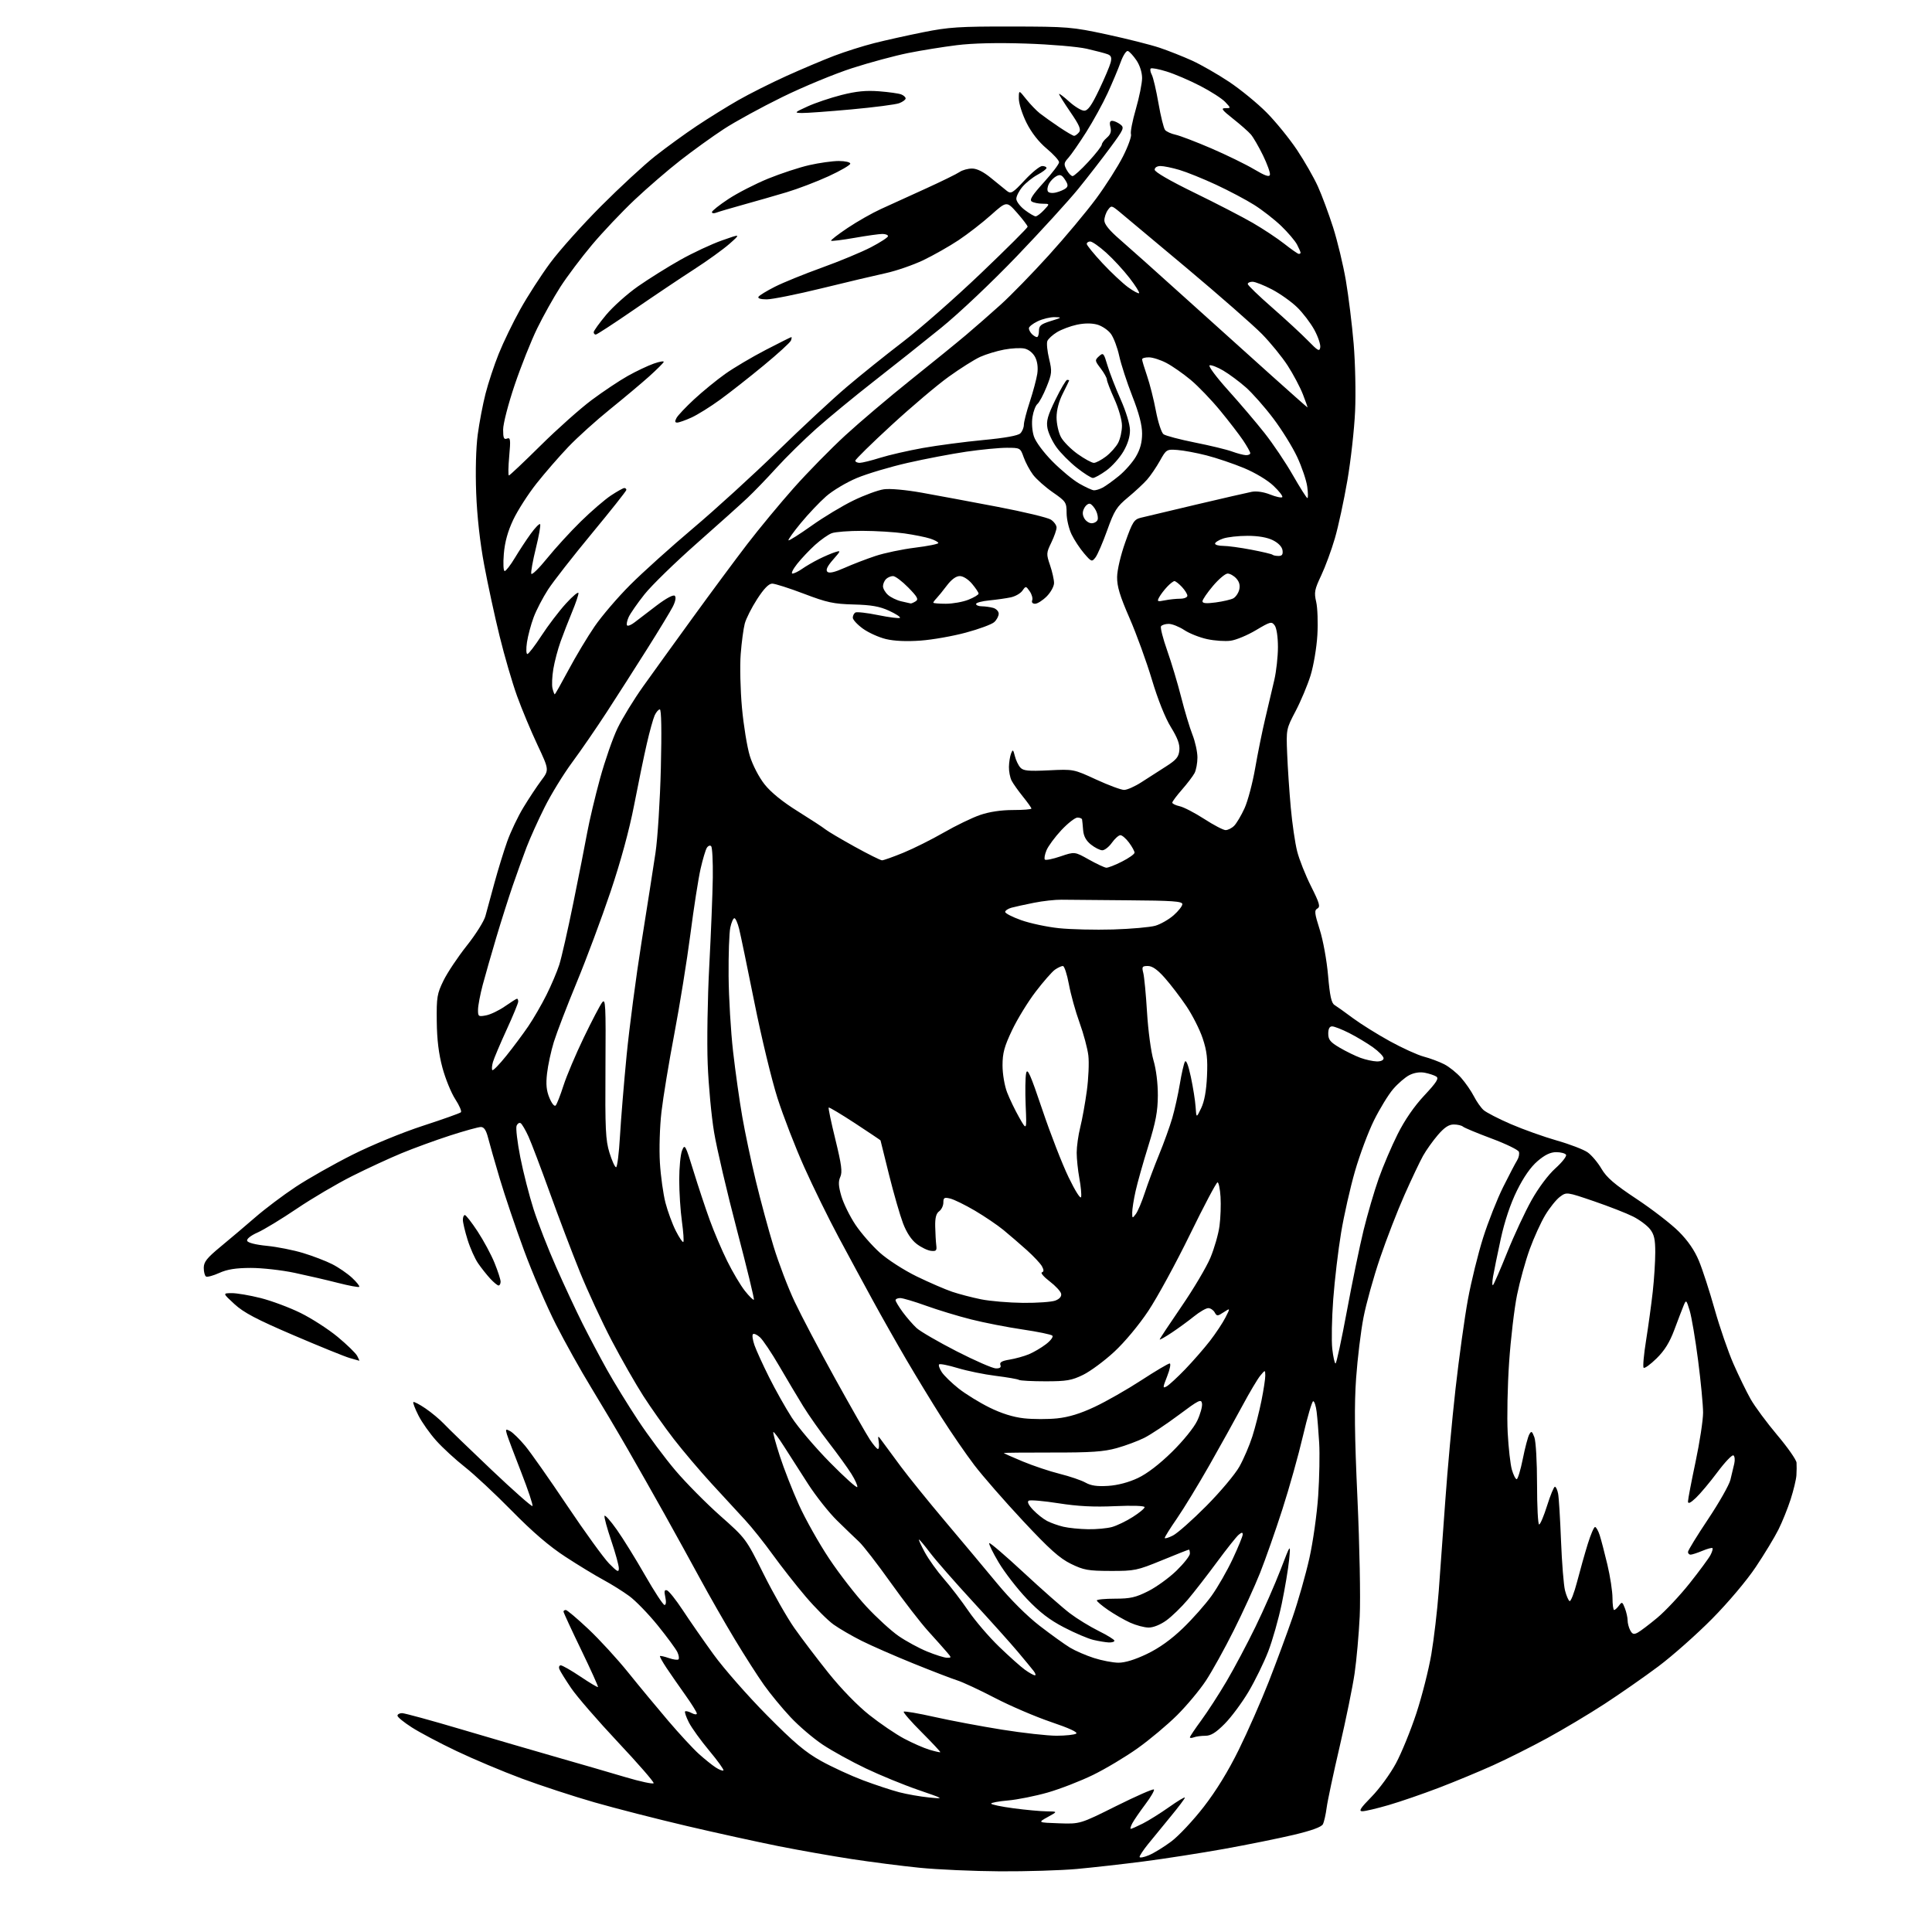 <?xml version="1.0" encoding="UTF-8" standalone="no"?>
<svg 
  version="1.1" 
  xmlns="http://www.w3.org/2000/svg" 
  xmlns:xlink="http://www.w3.org/1999/xlink" 
  xmlns:svg="http://www.w3.org/2000/svg"
  xmlns:rdf="http://www.w3.org/1999/02/22-rdf-syntax-ns#"
  xmlns:cc="http://creativecommons.org/ns#"
  xmlns:dc="http://purl.org/dc/elements/1.1/"
  viewBox="0 0 768 768"
  width="768"
  height="768"
>
<style>svg {background-color: white; }</style>"
<path stroke="none" fill="black" fill-rule="evenodd" d="M397.50,743.88C387.05,743.82 372.65,743.18 365.50,742.46C358.35,741.74 346.20,740.18 338.50,739.00C330.80,737.82 317.75,735.52 309.50,733.88C301.25,732.23 284.83,728.63 273.01,725.86C261.20,723.09 244.68,718.86 236.31,716.46C227.94,714.06 214.88,709.78 207.29,706.95C199.71,704.12 188.09,699.23 181.49,696.08C174.88,692.94 166.89,688.71 163.74,686.69C160.58,684.68 158.00,682.57 158.00,682.01C158.00,681.46 158.82,681.00 159.82,681.00C160.83,681.00 171.51,683.92 183.57,687.50C195.63,691.07 212.70,696.05 221.50,698.57C230.30,701.08 242.45,704.61 248.50,706.41C254.55,708.21 259.65,709.30 259.83,708.84C260.02,708.37 253.64,701.04 245.66,692.55C237.68,684.05 229.30,674.39 227.05,671.07C224.80,667.75 222.69,664.36 222.37,663.52C222.05,662.68 222.30,662.00 222.92,662.00C223.55,662.00 227.06,664.01 230.73,666.47C234.39,668.93 237.53,670.80 237.71,670.63C237.88,670.45 234.87,663.78 231.01,655.80C227.15,647.82 224.00,641.00 224.00,640.64C224.00,640.29 224.41,640.00 224.92,640.00C225.42,640.00 229.45,643.40 233.86,647.55C238.28,651.71 245.40,659.47 249.69,664.80C253.98,670.14 261.14,678.77 265.59,684.00C270.05,689.23 275.52,695.15 277.76,697.17C280.00,699.19 283.01,701.62 284.45,702.56C285.89,703.50 287.29,704.04 287.57,703.77C287.84,703.49 285.32,699.98 281.97,695.96C278.61,691.95 274.97,686.89 273.86,684.73C272.76,682.57 272.08,680.59 272.34,680.32C272.61,680.06 273.77,680.34 274.91,680.95C276.06,681.57 277.00,681.65 277.00,681.15C277.00,680.64 274.96,677.36 272.47,673.86C269.98,670.36 266.61,665.51 264.98,663.07C263.36,660.64 262.17,658.50 262.35,658.32C262.53,658.14 264.12,658.50 265.89,659.11C267.66,659.73 269.38,659.96 269.71,659.62C270.05,659.28 269.85,657.99 269.27,656.75C268.69,655.51 265.19,650.75 261.50,646.18C257.80,641.60 252.69,636.33 250.14,634.46C247.59,632.59 242.96,629.70 239.86,628.03C236.75,626.36 230.00,622.26 224.86,618.91C218.38,614.70 211.81,609.07 203.50,600.62C196.90,593.90 188.49,586.05 184.80,583.16C181.12,580.27 176.02,575.59 173.47,572.75C170.91,569.91 167.71,565.39 166.35,562.70C164.98,560.00 164.07,557.60 164.31,557.35C164.56,557.11 166.73,558.24 169.13,559.87C171.53,561.50 174.85,564.27 176.50,566.02C178.15,567.78 186.61,575.97 195.31,584.22C204.00,592.47 211.36,598.97 211.66,598.67C211.96,598.37 209.96,592.36 207.21,585.31C204.46,578.27 201.89,571.45 201.51,570.16C200.88,568.08 201.02,567.94 202.79,568.89C203.88,569.47 206.56,572.10 208.74,574.72C210.93,577.35 218.45,588.05 225.45,598.50C232.46,608.95 239.95,619.29 242.09,621.49C245.40,624.86 246.00,625.16 246.00,623.42C246.00,622.30 244.65,617.37 242.99,612.47C241.33,607.57 240.12,603.13 240.30,602.59C240.48,602.06 242.68,604.52 245.18,608.06C247.69,611.60 252.76,619.79 256.45,626.25C260.15,632.71 263.62,638.00 264.16,638.00C264.76,638.00 264.88,636.74 264.47,634.88C263.95,632.50 264.11,631.86 265.14,632.19C265.89,632.42 268.70,635.96 271.40,640.05C274.09,644.15 279.60,652.08 283.65,657.67C287.70,663.26 297.20,674.09 304.76,681.73C315.66,692.75 320.13,696.52 326.38,700.00C330.72,702.41 338.23,705.87 343.07,707.69C347.92,709.51 354.40,711.65 357.47,712.45C360.55,713.25 365.87,714.18 369.28,714.52C375.50,715.13 375.50,715.13 365.00,711.51C359.23,709.53 349.85,705.68 344.17,702.97C338.48,700.26 330.77,696.01 327.03,693.52C323.29,691.03 317.52,686.11 314.22,682.57C310.91,679.04 306.18,673.30 303.71,669.82C301.24,666.35 296.01,658.18 292.09,651.67C288.17,645.17 281.99,634.37 278.36,627.67C274.73,620.98 268.36,609.42 264.22,602.00C260.07,594.58 253.44,582.88 249.48,576.00C245.52,569.12 238.98,558.10 234.95,551.50C230.91,544.90 224.63,533.65 220.99,526.50C217.35,519.35 211.63,506.07 208.29,497.00C204.95,487.93 200.61,475.10 198.65,468.50C196.69,461.90 194.60,454.59 194.01,452.25C193.24,449.25 192.40,448.00 191.15,448.00C190.17,448.00 184.63,449.54 178.83,451.41C173.04,453.29 164.39,456.45 159.61,458.43C154.83,460.40 145.99,464.49 139.98,467.51C133.96,470.53 124.06,476.36 117.98,480.47C111.90,484.58 104.88,488.84 102.38,489.95C99.71,491.13 98.00,492.49 98.24,493.23C98.50,494.01 101.55,494.79 106.08,495.24C110.16,495.64 116.64,496.93 120.47,498.09C124.31,499.25 129.51,501.24 132.03,502.52C134.55,503.79 138.11,506.24 139.95,507.95C141.78,509.66 143.06,511.27 142.80,511.54C142.53,511.80 138.76,511.10 134.41,509.99C130.06,508.87 122.29,507.07 117.14,505.98C111.99,504.89 104.12,504.01 99.64,504.02C93.71,504.04 90.32,504.58 87.15,506.02C84.76,507.10 82.39,507.74 81.90,507.44C81.40,507.13 81.00,505.58 81.00,503.98C81.00,501.62 82.25,500.06 87.75,495.52C91.46,492.46 97.65,487.22 101.50,483.88C105.35,480.53 112.55,475.11 117.50,471.83C122.45,468.55 132.63,462.79 140.11,459.03C147.88,455.14 159.91,450.19 168.11,447.52C176.03,444.94 182.82,442.53 183.21,442.15C183.61,441.78 182.60,439.43 180.97,436.93C179.35,434.44 177.06,428.82 175.88,424.45C174.39,418.94 173.70,413.27 173.62,406.00C173.51,396.37 173.74,395.02 176.32,389.75C177.88,386.58 182.03,380.37 185.55,375.93C189.08,371.50 192.40,366.21 192.95,364.18C193.49,362.16 195.11,356.23 196.54,351.00C197.97,345.77 200.25,338.35 201.62,334.50C202.99,330.65 205.88,324.57 208.05,321.00C210.21,317.43 213.41,312.60 215.15,310.27C218.32,306.05 218.32,306.05 213.65,296.11C211.08,290.65 207.43,281.91 205.54,276.68C203.65,271.46 200.52,260.73 198.59,252.84C196.65,244.96 193.89,232.20 192.46,224.50C190.80,215.64 189.64,205.18 189.29,196.00C188.96,187.28 189.20,178.03 189.90,172.78C190.54,167.98 191.94,160.63 193.02,156.44C194.09,152.24 196.44,145.14 198.25,140.64C200.05,136.15 203.90,128.20 206.80,122.99C209.70,117.77 215.07,109.45 218.73,104.50C222.39,99.55 231.48,89.39 238.94,81.92C246.40,74.44 256.08,65.50 260.46,62.05C264.85,58.59 272.27,53.20 276.96,50.07C281.66,46.94 289.10,42.32 293.50,39.81C297.90,37.30 306.45,33.00 312.50,30.26C318.55,27.52 327.10,23.90 331.50,22.22C335.90,20.54 343.10,18.26 347.50,17.15C351.90,16.03 360.68,14.08 367.00,12.81C377.11,10.78 381.34,10.51 402.00,10.54C424.50,10.58 426.12,10.71 440.06,13.71C448.06,15.44 457.48,17.81 460.98,18.99C464.49,20.17 470.26,22.46 473.82,24.07C477.37,25.68 484.02,29.49 488.59,32.53C493.15,35.57 499.88,41.08 503.54,44.78C507.19,48.47 512.61,55.15 515.59,59.61C518.56,64.07 522.30,70.60 523.88,74.11C525.47,77.62 528.19,84.95 529.93,90.39C531.66,95.83 533.95,105.34 535.01,111.54C536.06,117.73 537.46,129.03 538.10,136.65C538.74,144.27 539.00,156.35 538.67,163.50C538.35,170.65 536.97,183.03 535.60,191.00C534.23,198.97 532.00,209.32 530.63,214.00C529.27,218.68 526.82,225.32 525.19,228.77C522.55,234.34 522.33,235.51 523.21,239.27C523.75,241.60 523.96,247.55 523.67,252.50C523.38,257.45 522.16,264.65 520.97,268.50C519.77,272.35 517.10,278.72 515.03,282.66C511.30,289.77 511.27,289.90 511.67,299.66C511.88,305.07 512.53,314.68 513.10,321.00C513.67,327.32 514.81,335.16 515.64,338.41C516.46,341.66 518.95,347.92 521.16,352.32C524.52,359.01 524.94,360.45 523.69,361.15C522.41,361.87 522.53,363.00 524.61,369.54C525.96,373.79 527.41,381.77 527.93,387.80C528.64,395.91 529.25,398.74 530.49,399.50C531.39,400.05 534.68,402.40 537.81,404.73C540.94,407.05 547.55,411.18 552.50,413.90C557.45,416.63 563.52,419.38 565.99,420.03C568.47,420.68 572.11,422.04 574.09,423.05C576.07,424.06 579.11,426.50 580.84,428.47C582.57,430.44 584.84,433.73 585.89,435.78C586.93,437.83 588.66,440.29 589.72,441.25C590.79,442.21 595.67,444.73 600.58,446.85C605.49,448.97 613.72,451.91 618.88,453.38C624.04,454.85 629.55,456.97 631.13,458.09C632.70,459.21 635.18,462.15 636.62,464.62C638.66,468.10 641.78,470.78 650.59,476.62C656.82,480.75 664.36,486.58 667.34,489.56C670.99,493.21 673.62,497.03 675.36,501.24C676.79,504.68 679.60,513.35 681.61,520.50C683.63,527.65 686.99,537.40 689.08,542.16C691.17,546.92 694.24,553.22 695.90,556.16C697.57,559.10 702.32,565.52 706.46,570.44C710.61,575.35 714.07,580.30 714.15,581.44C714.23,582.57 714.21,584.85 714.10,586.50C713.99,588.15 712.96,592.42 711.81,596.00C710.66,599.58 708.47,605.01 706.94,608.07C705.41,611.13 701.36,617.82 697.94,622.92C694.37,628.27 687.01,636.99 680.62,643.46C674.50,649.65 664.90,658.16 659.29,662.37C653.67,666.58 643.99,673.32 637.79,677.36C631.58,681.40 621.33,687.52 615.01,690.96C608.69,694.41 599.01,699.26 593.51,701.74C588.00,704.23 578.33,708.24 572.00,710.66C565.67,713.08 556.69,716.18 552.04,717.53C547.39,718.89 542.68,720.00 541.57,720.00C539.98,720.00 540.74,718.81 545.21,714.25C548.32,711.09 552.69,705.09 554.92,700.93C557.16,696.76 560.81,687.80 563.04,681.01C565.27,674.22 567.94,663.68 568.98,657.58C570.01,651.49 571.34,640.20 571.92,632.50C572.50,624.80 573.67,608.60 574.53,596.50C575.38,584.40 577.21,564.38 578.60,552.00C580.00,539.62 582.21,523.65 583.53,516.50C584.85,509.35 587.57,498.32 589.57,492.00C591.57,485.68 595.16,476.61 597.53,471.85C599.91,467.09 602.41,462.31 603.09,461.23C603.76,460.15 604.07,458.63 603.77,457.84C603.47,457.06 598.56,454.68 592.86,452.56C587.16,450.43 582.07,448.31 581.55,447.85C581.03,447.38 579.38,447.00 577.88,447.00C575.91,447.00 574.15,448.18 571.53,451.23C569.54,453.56 566.90,457.27 565.67,459.48C564.43,461.69 561.12,468.68 558.31,475.00C555.50,481.33 551.11,492.65 548.56,500.17C546.01,507.68 543.06,518.28 542.01,523.71C540.95,529.15 539.64,539.98 539.08,547.79C538.32,558.48 538.45,570.30 539.61,595.74C540.47,614.69 540.86,635.20 540.51,642.50C540.16,649.65 539.25,659.85 538.48,665.17C537.71,670.48 535.03,683.58 532.54,694.28C530.04,704.98 527.71,715.93 527.36,718.62C527.01,721.30 526.34,724.25 525.87,725.16C525.31,726.26 521.38,727.69 514.26,729.38C508.34,730.78 495.90,733.30 486.62,734.97C477.34,736.63 462.94,738.88 454.62,739.95C446.30,741.03 434.32,742.37 428.00,742.95C421.68,743.52 407.95,743.94 397.50,743.88zM456.70,737.48C458.74,736.63 462.79,734.13 465.70,731.94C468.61,729.74 474.39,723.57 478.53,718.22C483.45,711.88 488.30,703.97 492.46,695.50C495.98,688.35 501.33,676.20 504.35,668.50C507.36,660.80 511.64,649.26 513.84,642.85C516.05,636.44 519.04,625.92 520.49,619.46C521.94,612.99 523.51,601.85 524.00,594.61C524.48,587.40 524.66,577.90 524.39,573.50C524.13,569.10 523.68,563.59 523.39,561.25C523.11,558.91 522.49,557.00 522.02,557.00C521.56,557.00 519.73,563.19 517.96,570.75C516.20,578.31 512.51,591.48 509.76,600.00C507.02,608.52 503.03,619.88 500.90,625.24C498.77,630.60 494.05,640.92 490.41,648.17C486.78,655.43 481.81,664.39 479.36,668.10C476.92,671.81 471.76,677.99 467.89,681.84C464.02,685.68 456.96,691.60 452.20,694.98C447.45,698.36 439.50,703.12 434.53,705.55C429.56,707.98 421.45,711.13 416.50,712.55C411.55,713.96 404.46,715.38 400.75,715.71C397.04,716.03 394.00,716.59 394.00,716.96C394.00,717.34 397.99,718.17 402.86,718.82C407.74,719.47 413.70,720.02 416.11,720.04C420.50,720.09 420.50,720.09 416.50,722.29C412.50,724.50 412.50,724.50 420.92,724.79C429.35,725.09 429.35,725.09 443.72,717.92C451.63,713.98 458.36,711.03 458.69,711.35C459.01,711.68 457.49,714.32 455.30,717.22C453.12,720.13 450.79,723.51 450.13,724.75C449.47,725.99 449.19,727.00 449.50,727.00C449.82,727.00 451.97,726.05 454.29,724.88C456.61,723.71 461.31,720.76 464.75,718.33C468.19,715.89 471.00,714.21 471.00,714.59C471.00,714.97 468.41,718.40 465.25,722.22C462.09,726.04 458.04,730.99 456.25,733.22C454.46,735.45 453.00,737.67 453.00,738.15C453.00,738.63 454.67,738.33 456.70,737.48zM373.78,696.52C373.93,696.39 370.60,692.83 366.39,688.61C362.17,684.40 358.96,680.71 359.25,680.42C359.54,680.13 365.05,681.07 371.49,682.52C377.94,683.97 390.03,686.24 398.36,687.57C406.69,688.90 416.43,689.98 420.00,689.98C423.57,689.97 427.08,689.60 427.79,689.15C428.62,688.63 425.05,686.97 417.79,684.52C411.58,682.41 401.55,678.11 395.50,674.96C389.45,671.81 382.70,668.66 380.50,667.97C378.30,667.27 370.43,664.24 363.00,661.23C355.57,658.22 346.35,654.18 342.50,652.25C338.65,650.32 333.63,647.40 331.33,645.76C329.04,644.12 324.05,639.12 320.24,634.64C316.43,630.16 310.56,622.67 307.18,618.00C303.81,613.33 298.91,607.17 296.28,604.33C293.65,601.48 287.64,594.96 282.93,589.83C278.22,584.70 271.42,576.67 267.81,572.00C264.20,567.33 258.77,559.64 255.73,554.92C252.70,550.20 247.04,540.30 243.17,532.92C239.30,525.54 233.58,513.20 230.47,505.50C227.35,497.80 221.97,483.62 218.51,474.00C215.04,464.38 211.25,454.38 210.08,451.79C208.90,449.20 207.50,446.81 206.96,446.48C206.43,446.15 205.70,446.63 205.34,447.55C204.99,448.47 205.66,454.10 206.83,460.06C208.01,466.01 210.38,475.29 212.11,480.69C213.84,486.09 217.88,496.44 221.09,503.69C224.29,510.94 229.02,521.07 231.59,526.19C234.16,531.31 238.53,539.55 241.29,544.50C244.05,549.45 249.60,558.48 253.63,564.58C257.65,570.67 264.36,579.67 268.53,584.58C272.70,589.48 280.70,597.57 286.30,602.54C296.47,611.55 296.52,611.62 303.50,625.61C307.35,633.32 312.85,643.00 315.73,647.11C318.61,651.22 324.74,659.29 329.35,665.05C334.38,671.33 340.87,678.01 345.55,681.72C349.85,685.13 356.07,689.36 359.38,691.12C362.69,692.88 367.22,694.87 369.45,695.54C371.68,696.21 373.62,696.65 373.78,696.52zM474.58,690.61C473.71,690.94 473.00,690.94 473.00,690.61C473.00,690.28 475.04,687.24 477.53,683.85C480.02,680.46 484.55,673.47 487.58,668.32C490.62,663.16 495.78,653.44 499.05,646.72C502.33,640.00 506.82,629.77 509.04,624.00C513.07,613.50 513.07,613.50 512.45,620.00C512.10,623.58 510.78,631.45 509.52,637.50C508.26,643.55 505.83,652.10 504.13,656.50C502.43,660.90 498.91,668.10 496.30,672.50C493.68,676.90 489.42,682.64 486.82,685.25C483.30,688.79 481.34,690.00 479.13,690.00C477.50,690.00 475.45,690.27 474.58,690.61zM411.37,665.97C411.85,665.99 411.64,665.21 410.90,664.25C410.16,663.29 407.29,659.81 404.52,656.52C401.76,653.23 393.72,644.27 386.65,636.59C379.58,628.92 371.99,620.25 369.78,617.32C367.57,614.40 365.56,612.00 365.32,612.00C365.07,612.00 366.12,614.28 367.63,617.07C369.15,619.86 372.57,624.63 375.23,627.67C377.90,630.71 382.27,636.42 384.95,640.35C387.63,644.28 393.12,650.69 397.16,654.59C401.20,658.49 405.85,662.64 407.50,663.81C409.15,664.98 410.89,665.95 411.37,665.97zM444.53,660.95C447.16,660.98 451.09,659.78 455.89,657.49C460.82,655.12 465.52,651.76 470.22,647.24C474.07,643.53 479.21,637.73 481.63,634.34C484.06,630.96 487.83,624.37 490.02,619.70C492.21,615.03 494.00,610.65 494.00,609.98C494.00,609.06 493.60,609.09 492.39,610.09C491.51,610.82 487.62,615.72 483.75,620.96C479.88,626.21 474.67,632.92 472.17,635.88C469.67,638.84 465.84,642.55 463.66,644.13C461.29,645.85 458.45,646.99 456.60,646.98C454.89,646.97 451.59,646.09 449.25,645.03C446.92,643.97 442.98,641.71 440.50,640.00C438.03,638.30 436.00,636.59 436.00,636.20C436.00,635.82 439.26,635.50 443.25,635.50C449.32,635.50 451.47,635.01 456.45,632.50C459.72,630.85 464.78,627.18 467.70,624.34C470.61,621.50 473.00,618.46 473.00,617.59C473.00,616.71 472.82,616.00 472.61,616.00C472.39,616.00 467.55,617.91 461.86,620.25C452.01,624.29 451.01,624.50 441.47,624.47C432.54,624.45 430.81,624.14 425.71,621.65C421.19,619.43 417.19,615.85 406.65,604.57C399.32,596.72 390.60,586.73 387.28,582.37C383.97,578.01 378.12,569.51 374.28,563.47C370.45,557.44 364.16,547.10 360.29,540.50C356.43,533.90 350.44,523.33 346.99,517.00C343.53,510.68 337.42,499.38 333.41,491.90C329.39,484.41 323.21,471.81 319.67,463.90C316.12,455.98 311.35,443.65 309.06,436.50C306.77,429.35 302.64,412.25 299.89,398.50C297.13,384.75 294.40,371.59 293.82,369.25C293.24,366.91 292.39,365.00 291.93,365.00C291.47,365.00 290.73,366.69 290.30,368.75C289.86,370.81 289.56,379.48 289.63,388.00C289.70,396.52 290.50,410.02 291.41,418.00C292.32,425.98 293.97,437.68 295.08,444.00C296.18,450.32 298.61,461.80 300.47,469.50C302.33,477.20 305.48,488.86 307.48,495.40C309.47,501.95 313.24,511.85 315.87,517.41C318.49,522.97 325.74,536.74 331.97,548.01C338.21,559.28 344.43,570.19 345.79,572.25C347.15,574.31 348.59,576.00 348.99,576.00C349.39,576.00 349.54,574.76 349.32,573.25C348.92,570.50 348.92,570.50 350.71,572.97C351.69,574.33 355.02,578.83 358.09,582.97C361.17,587.11 369.04,596.85 375.59,604.61C382.14,612.37 391.45,623.49 396.28,629.33C401.66,635.84 408.24,642.39 413.28,646.29C417.80,649.78 423.23,653.68 425.34,654.96C427.45,656.23 431.72,658.08 434.84,659.08C437.95,660.08 442.31,660.92 444.53,660.95zM376.40,658.98C378.28,659.00 378.28,658.96 376.40,656.75C375.36,655.51 372.02,651.77 369.00,648.44C365.98,645.11 359.23,636.37 354.00,629.03C348.77,621.69 343.15,614.42 341.50,612.88C339.85,611.34 335.90,607.54 332.72,604.42C329.55,601.31 324.37,594.78 321.22,589.90C318.08,585.03 313.77,578.31 311.65,574.96C309.53,571.61 307.62,569.05 307.41,569.26C307.19,569.47 308.36,573.78 310.00,578.84C311.64,583.90 315.07,592.64 317.61,598.27C320.16,603.90 325.54,613.47 329.58,619.54C333.62,625.62 340.28,634.20 344.39,638.62C348.49,643.04 354.27,648.32 357.23,650.36C360.19,652.40 365.29,655.17 368.56,656.51C371.83,657.85 375.36,658.96 376.40,658.98zM440.75,652.90C439.51,652.84 436.76,652.39 434.64,651.89C432.51,651.39 427.25,649.15 422.93,646.90C417.19,643.92 413.22,640.86 408.16,635.53C404.35,631.52 399.32,625.02 396.98,621.08C394.64,617.15 392.96,613.70 393.25,613.42C393.53,613.14 399.72,618.44 407.00,625.20C414.29,631.97 422.55,639.24 425.37,641.37C428.19,643.50 433.31,646.64 436.75,648.34C440.19,650.04 443.00,651.78 443.00,652.21C443.00,652.65 441.99,652.95 440.75,652.90zM651.01,648.99C652.08,648.42 655.58,645.77 658.80,643.09C662.01,640.41 667.81,634.23 671.68,629.36C675.55,624.49 679.26,619.45 679.94,618.16C680.61,616.88 680.97,615.64 680.73,615.40C680.50,615.17 678.68,615.65 676.69,616.49C674.69,617.32 672.60,618.00 672.03,618.00C671.46,618.00 671.00,617.52 671.00,616.92C671.00,616.33 674.58,610.49 678.96,603.94C683.33,597.40 687.34,590.35 687.86,588.27C688.37,586.20 689.07,583.29 689.40,581.81C689.74,580.33 689.58,578.86 689.06,578.54C688.54,578.22 685.67,581.23 682.69,585.23C679.70,589.23 675.85,593.82 674.13,595.44C671.94,597.50 671.00,597.92 671.00,596.85C671.00,596.00 672.35,588.95 674.00,581.16C675.65,573.38 677.00,564.55 677.00,561.54C677.00,558.54 676.11,549.20 675.02,540.79C673.94,532.38 672.43,523.48 671.68,521.00C670.34,516.63 670.27,516.57 669.26,519.00C668.69,520.38 667.04,524.67 665.60,528.55C663.72,533.61 661.71,536.85 658.51,539.99C656.05,542.40 653.74,544.07 653.37,543.70C653.00,543.34 653.44,538.41 654.35,532.77C655.25,527.12 656.44,518.45 656.99,513.50C657.54,508.55 657.99,501.52 657.99,497.88C658.00,492.67 657.56,490.70 655.90,488.60C654.75,487.13 651.71,484.87 649.15,483.58C646.59,482.29 639.60,479.56 633.62,477.51C622.74,473.80 622.74,473.80 620.12,475.73C618.68,476.79 616.06,480.04 614.30,482.95C612.54,485.86 609.74,492.01 608.07,496.62C606.40,501.23 604.14,509.39 603.05,514.75C601.96,520.11 600.54,532.15 599.90,541.50C599.26,550.85 599.01,563.45 599.33,569.50C599.65,575.55 600.40,582.19 601.00,584.25C601.60,586.31 602.46,588.00 602.90,588.00C603.35,588.00 604.44,584.39 605.33,579.97C606.21,575.55 607.37,571.16 607.90,570.22C608.74,568.72 608.99,568.85 609.93,571.32C610.53,572.89 611.00,581.16 611.00,590.07C611.00,598.83 611.37,606.00 611.82,606.00C612.28,606.00 613.71,602.62 615.00,598.50C616.29,594.38 617.69,591.00 618.10,591.00C618.51,591.00 619.08,592.24 619.37,593.75C619.67,595.26 620.19,603.70 620.53,612.50C620.88,621.30 621.59,630.17 622.11,632.21C622.63,634.25 623.44,636.16 623.92,636.45C624.40,636.74 625.75,633.28 626.93,628.74C628.11,624.21 630.01,617.46 631.16,613.75C632.31,610.04 633.61,607.00 634.05,607.00C634.49,607.00 635.32,608.46 635.90,610.25C636.48,612.04 637.86,617.33 638.97,622.00C640.08,626.67 640.99,632.64 640.99,635.25C641.00,637.86 641.29,640.00 641.64,640.00C641.99,640.00 642.86,639.21 643.57,638.25C644.75,636.64 644.94,636.73 645.93,639.32C646.52,640.86 647.00,643.03 647.00,644.13C647.00,645.23 647.47,647.01 648.04,648.08C648.87,649.63 649.47,649.82 651.01,648.99zM466.25,610.40C468.04,609.50 474.02,604.20 479.55,598.63C485.08,593.06 490.99,586.02 492.68,583.00C494.37,579.98 496.69,574.58 497.83,571.00C498.97,567.42 500.60,561.03 501.45,556.79C502.30,552.55 502.99,548.05 502.97,546.79C502.93,544.50 502.93,544.50 500.99,546.83C499.92,548.11 496.72,553.51 493.86,558.83C491.01,564.15 485.09,574.80 480.72,582.50C476.34,590.20 470.56,599.68 467.88,603.57C465.19,607.46 463.00,610.96 463.00,611.35C463.00,611.73 464.46,611.31 466.25,610.40zM432.50,607.89C435.80,607.95 440.09,607.55 442.03,607.01C443.98,606.47 447.69,604.68 450.28,603.03C452.88,601.39 455.00,599.63 455.00,599.12C455.00,598.57 450.19,598.41 443.25,598.72C434.81,599.11 428.47,598.78 420.75,597.57C414.84,596.64 409.52,596.18 408.92,596.55C408.23,596.97 408.88,598.31 410.67,600.20C412.23,601.84 414.72,603.82 416.22,604.60C417.71,605.38 420.64,606.42 422.72,606.91C424.80,607.40 429.20,607.84 432.50,607.89zM340.79,591.12C340.97,590.58 339.90,588.20 338.40,585.82C336.91,583.45 332.90,577.90 329.49,573.50C326.08,569.10 321.49,562.58 319.28,559.00C317.08,555.42 312.79,548.23 309.75,543.00C306.71,537.77 303.27,532.64 302.10,531.59C300.94,530.54 299.68,529.99 299.30,530.36C298.92,530.74 299.21,532.73 299.93,534.78C300.65,536.82 303.26,542.55 305.74,547.50C308.21,552.45 312.26,559.65 314.74,563.50C317.22,567.35 324.02,575.36 329.86,581.29C335.70,587.23 340.62,591.65 340.79,591.12zM440.53,590.66C444.35,590.41 448.68,589.26 452.33,587.54C456.01,585.80 460.93,582.03 465.89,577.15C470.34,572.78 474.63,567.48 475.91,564.78C477.14,562.19 478.00,559.10 477.82,557.93C477.53,556.01 476.60,556.47 468.54,562.49C463.61,566.17 457.50,570.23 454.97,571.52C452.43,572.80 447.46,574.66 443.93,575.64C438.75,577.08 433.75,577.43 418.25,577.40C407.66,577.39 399.00,577.47 399.00,577.59C399.00,577.71 402.38,579.22 406.52,580.94C410.65,582.66 417.30,584.89 421.29,585.88C425.28,586.88 429.89,588.45 431.52,589.37C433.68,590.59 436.16,590.94 440.53,590.66zM420.21,563.83C424.87,563.34 429.47,561.93 435.21,559.22C439.77,557.08 448.10,552.32 453.72,548.66C459.34,545.00 464.40,542.00 464.96,542.00C465.51,542.00 465.08,544.27 463.99,547.03C462.17,551.65 462.15,551.99 463.75,551.11C464.71,550.58 468.03,547.52 471.12,544.32C474.20,541.12 478.62,536.06 480.94,533.07C483.25,530.08 486.03,525.90 487.12,523.76C489.10,519.89 489.10,519.89 486.44,521.63C483.96,523.26 483.73,523.26 482.84,521.68C482.32,520.76 481.18,520.00 480.30,520.00C479.42,520.00 476.86,521.49 474.60,523.31C472.35,525.13 468.36,528.04 465.75,529.77C463.14,531.51 461.00,532.71 461.00,532.45C461.00,532.18 464.89,526.30 469.63,519.39C474.38,512.48 479.56,503.75 481.14,500.00C482.71,496.24 484.35,490.55 484.77,487.34C485.20,484.13 485.38,478.91 485.18,475.75C484.98,472.59 484.44,470.00 483.99,470.00C483.53,470.00 478.60,479.32 473.04,490.71C467.48,502.11 460.02,515.78 456.48,521.10C452.75,526.71 447.06,533.54 442.93,537.36C439.02,540.98 433.45,545.10 430.56,546.52C426.01,548.74 423.98,549.09 415.63,549.09C410.31,549.09 405.54,548.84 405.04,548.53C404.54,548.21 400.38,547.49 395.81,546.92C391.24,546.36 384.44,544.96 380.70,543.83C376.96,542.70 373.63,542.03 373.31,542.36C372.99,542.68 373.47,544.07 374.38,545.46C375.29,546.84 378.30,549.77 381.07,551.96C383.84,554.15 389.35,557.55 393.32,559.51C398.09,561.86 402.72,563.32 407.01,563.80C410.58,564.20 416.52,564.21 420.21,563.83zM395.86,543.96C397.49,543.99 398.05,543.56 397.67,542.58C397.27,541.54 398.26,540.97 401.31,540.47C403.62,540.09 407.05,539.14 408.95,538.36C410.84,537.58 413.92,535.78 415.78,534.35C417.64,532.93 418.79,531.40 418.33,530.94C417.88,530.48 412.55,529.38 406.50,528.49C400.45,527.60 391.23,525.80 386.00,524.48C380.77,523.16 372.72,520.71 368.10,519.04C363.47,517.37 358.86,516.00 357.85,516.00C356.83,516.00 356.00,516.38 356.00,516.85C356.00,517.32 357.29,519.45 358.86,521.60C360.44,523.74 362.92,526.59 364.37,527.93C365.82,529.26 372.97,533.41 380.25,537.14C387.54,540.87 394.56,543.94 395.86,543.96zM530.90,542.00C531.25,542.00 533.27,532.66 535.39,521.25C537.50,509.84 540.50,495.32 542.05,489.00C543.60,482.68 546.30,473.45 548.05,468.50C549.80,463.55 553.20,455.59 555.60,450.81C558.40,445.22 562.18,439.74 566.17,435.48C571.08,430.23 572.07,428.66 570.94,427.94C570.15,427.44 568.09,426.76 566.37,426.43C564.41,426.05 562.12,426.41 560.22,427.39C558.56,428.24 555.66,430.75 553.78,432.95C551.89,435.15 548.48,440.73 546.19,445.35C543.90,449.97 540.49,459.10 538.61,465.63C536.73,472.16 534.25,483.12 533.11,490.00C531.96,496.88 530.55,508.78 529.98,516.45C529.41,524.12 529.24,533.01 529.60,536.20C529.96,539.39 530.55,542.00 530.90,542.00zM142.79,540.91C142.63,540.86 140.93,540.37 139.00,539.83C137.07,539.28 127.04,535.21 116.70,530.78C101.97,524.47 96.88,521.79 93.20,518.40C88.50,514.08 88.50,514.08 92.09,514.04C94.06,514.02 99.24,514.90 103.59,515.99C107.94,517.09 115.10,519.76 119.50,521.93C123.90,524.10 130.52,528.37 134.21,531.42C137.90,534.48 141.40,537.88 141.99,538.99C142.59,540.09 142.94,540.96 142.79,540.91zM406.68,517.91C412.29,517.96 418.06,517.55 419.51,517.00C421.19,516.36 422.03,515.38 421.82,514.29C421.64,513.36 419.59,511.15 417.27,509.37C414.94,507.60 413.55,505.98 414.17,505.78C414.97,505.51 414.99,504.85 414.22,503.41C413.63,502.31 410.92,499.41 408.19,496.96C405.45,494.51 401.26,490.89 398.86,488.92C396.46,486.96 391.35,483.50 387.50,481.23C383.65,478.97 379.26,476.82 377.75,476.45C375.37,475.87 375.00,476.08 375.00,478.03C375.00,479.27 374.25,480.83 373.33,481.50C372.13,482.38 371.68,484.11 371.76,487.61C371.82,490.30 372.01,493.62 372.18,495.00C372.45,497.13 372.14,497.46 370.07,497.23C368.73,497.08 366.18,495.85 364.39,494.48C362.30,492.89 360.37,489.97 358.96,486.26C357.76,483.09 355.26,474.43 353.41,467.00C351.56,459.57 350.03,453.42 350.02,453.32C350.01,453.23 345.45,450.17 339.89,446.52C334.32,442.88 329.61,440.06 329.41,440.26C329.21,440.46 330.41,446.20 332.09,453.02C334.52,462.95 334.91,465.90 334.03,467.84C333.19,469.68 333.29,471.49 334.46,475.50C335.30,478.38 337.82,483.50 340.06,486.86C342.31,490.22 346.69,495.23 349.79,498.00C352.94,500.81 359.45,504.99 364.47,507.43C369.44,509.84 375.75,512.57 378.50,513.50C381.25,514.43 386.43,515.78 390.00,516.50C393.57,517.22 401.08,517.85 406.68,517.91zM299.68,516.65C299.92,516.41 296.89,503.95 292.95,488.96C289.01,473.97 284.92,456.48 283.86,450.10C282.80,443.72 281.65,431.47 281.32,422.89C280.98,414.27 281.26,396.79 281.95,383.89C282.63,371.02 283.26,355.25 283.35,348.84C283.43,342.42 283.14,336.81 282.70,336.37C282.25,335.92 281.48,336.22 280.97,337.03C280.47,337.84 279.35,341.59 278.49,345.37C277.63,349.14 275.80,360.84 274.44,371.37C273.07,381.89 270.19,399.73 268.05,411.00C265.90,422.27 263.61,436.23 262.94,442.00C262.26,447.87 261.99,456.77 262.32,462.18C262.64,467.50 263.64,474.67 264.53,478.11C265.42,481.54 267.27,486.57 268.64,489.28C270.01,491.98 271.36,493.97 271.63,493.70C271.91,493.42 271.65,489.75 271.07,485.53C270.48,481.31 270.00,473.87 270.00,468.99C270.00,464.12 270.51,458.86 271.14,457.32C272.23,454.64 272.45,455.05 275.67,465.50C277.53,471.55 280.44,480.32 282.14,485.00C283.83,489.68 286.96,497.03 289.10,501.34C291.23,505.65 294.38,510.96 296.11,513.14C297.83,515.31 299.44,516.89 299.68,516.65zM198.19,511.00C197.74,511.00 196.24,509.76 194.85,508.25C193.46,506.74 191.29,504.00 190.03,502.16C188.77,500.32 186.89,496.12 185.87,492.82C184.84,489.52 184.00,485.96 184.00,484.91C184.00,483.86 184.35,483.00 184.79,483.00C185.22,483.00 187.51,485.94 189.87,489.53C192.23,493.13 195.26,498.74 196.58,502.01C197.91,505.28 199.00,508.64 199.00,509.48C199.00,510.32 198.63,511.00 198.19,511.00zM593.51,510.82C593.89,510.44 596.43,504.59 599.15,497.82C601.87,491.04 606.22,481.73 608.80,477.12C611.59,472.15 615.46,466.97 618.33,464.40C620.98,462.01 622.87,459.59 622.52,459.03C622.17,458.46 620.41,458.00 618.62,458.00C616.33,458.00 614.12,459.06 611.20,461.56C608.46,463.91 605.66,467.92 603.00,473.31C600.40,478.59 598.12,485.41 596.57,492.50C595.26,498.55 593.88,505.30 593.50,507.50C593.13,509.70 593.13,511.19 593.51,510.82zM451.50,482.60C452.29,481.56 453.90,477.74 455.09,474.10C456.28,470.47 458.82,463.68 460.74,459.00C462.67,454.32 465.03,447.76 466.00,444.42C466.97,441.07 468.32,435.00 469.00,430.92C469.67,426.84 470.58,422.86 471.01,422.07C471.50,421.15 472.36,423.31 473.38,428.07C474.25,432.16 475.11,437.52 475.27,440.00C475.57,444.50 475.57,444.50 477.49,440.50C478.77,437.82 479.53,433.62 479.80,427.80C480.11,420.86 479.77,417.82 478.09,412.78C476.94,409.31 474.02,403.55 471.62,399.98C469.22,396.42 465.35,391.36 463.04,388.75C460.11,385.44 458.06,384.00 456.30,384.00C454.03,384.00 453.84,384.29 454.47,386.75C454.86,388.26 455.54,395.35 455.97,402.50C456.40,409.65 457.55,418.20 458.53,421.50C459.60,425.15 460.28,430.64 460.26,435.50C460.22,441.85 459.44,445.98 456.48,455.50C454.42,462.10 452.14,470.20 451.41,473.50C450.67,476.80 450.07,480.62 450.07,482.00C450.06,484.39 450.13,484.41 451.50,482.60zM429.76,475.81C429.96,474.88 429.65,471.54 429.06,468.38C428.48,465.22 428.00,460.64 428.00,458.21C428.00,455.78 428.63,451.25 429.41,448.14C430.19,445.04 431.37,438.50 432.03,433.62C432.70,428.73 432.97,422.43 432.64,419.61C432.31,416.80 430.73,410.90 429.13,406.50C427.53,402.10 425.63,395.24 424.90,391.25C424.16,387.26 423.09,384.00 422.51,384.00C421.92,384.00 420.51,384.66 419.36,385.46C418.21,386.27 414.76,390.20 411.70,394.21C408.63,398.22 404.41,405.10 402.32,409.50C399.23,416.00 398.52,418.62 398.52,423.50C398.52,426.89 399.31,431.55 400.33,434.22C401.33,436.82 403.50,441.32 405.15,444.22C408.15,449.50 408.15,449.50 407.72,439.50C407.49,434.00 407.57,428.22 407.90,426.65C408.39,424.32 409.56,426.96 414.35,441.15C417.56,450.69 422.26,462.77 424.79,468.00C427.44,473.48 429.54,476.79 429.76,475.81zM244.90,464.00C245.36,464.00 246.06,458.49 246.44,451.75C246.83,445.01 248.02,430.50 249.09,419.50C250.17,408.50 252.83,388.25 255.02,374.50C257.21,360.75 259.71,344.77 260.57,339.00C261.43,333.23 262.39,318.04 262.70,305.25C263.06,290.45 262.91,282.00 262.29,282.00C261.76,282.00 260.84,283.07 260.24,284.37C259.65,285.67 258.24,290.73 257.12,295.62C255.99,300.50 253.73,311.48 252.08,320.00C250.16,329.92 246.78,342.34 242.69,354.50C239.17,364.95 233.13,381.15 229.26,390.50C225.39,399.85 221.31,410.50 220.17,414.16C219.04,417.83 217.82,423.47 217.46,426.69C216.96,431.06 217.21,433.56 218.42,436.46C219.37,438.72 220.40,439.97 220.90,439.43C221.37,438.92 222.77,435.35 224.00,431.50C225.24,427.65 228.86,419.10 232.04,412.50C235.22,405.90 238.51,399.60 239.35,398.50C240.72,396.70 240.85,399.24 240.68,424.50C240.52,448.86 240.73,453.25 242.28,458.25C243.26,461.41 244.44,464.00 244.90,464.00zM201.25,419.71C203.99,416.30 207.92,411.02 209.98,408.00C212.04,404.98 215.30,399.35 217.22,395.50C219.15,391.65 221.44,386.25 222.32,383.50C223.20,380.75 225.71,369.73 227.89,359.00C230.08,348.27 232.57,335.64 233.43,330.92C234.30,326.20 236.59,316.54 238.53,309.46C240.47,302.38 243.60,293.37 245.50,289.44C247.39,285.51 251.95,278.07 255.63,272.90C259.32,267.73 268.21,255.40 275.40,245.50C282.58,235.60 292.32,222.46 297.04,216.30C301.76,210.15 310.10,200.08 315.56,193.93C321.03,187.78 330.23,178.40 336.01,173.08C341.79,167.77 353.49,157.85 362.01,151.04C370.53,144.23 380.43,136.19 384.00,133.17C387.57,130.15 393.79,124.71 397.80,121.09C401.82,117.46 410.40,108.65 416.88,101.50C423.37,94.35 431.83,84.22 435.70,79.00C439.56,73.78 444.39,66.19 446.43,62.14C448.47,58.10 449.88,54.14 449.58,53.35C449.28,52.56 450.15,48.06 451.52,43.35C452.88,38.63 454.00,33.09 454.00,31.04C454.00,28.81 453.09,25.95 451.75,23.97C450.51,22.15 448.98,20.48 448.35,20.28C447.72,20.07 446.43,22.06 445.48,24.70C444.53,27.34 442.20,32.88 440.31,37.00C438.42,41.12 434.58,48.10 431.80,52.50C429.01,56.90 425.81,61.51 424.69,62.75C422.89,64.74 422.81,65.28 424.00,67.50C424.74,68.87 425.81,70.00 426.38,70.00C426.95,70.00 429.80,67.41 432.70,64.25C435.61,61.09 437.99,58.04 437.99,57.47C438.00,56.91 438.91,55.67 440.02,54.72C441.47,53.47 441.86,52.29 441.41,50.49C440.97,48.75 441.19,48.01 442.14,48.03C442.89,48.05 444.32,48.69 445.32,49.44C447.03,50.74 446.79,51.31 441.36,58.66C438.18,62.97 432.48,70.33 428.69,75.00C424.90,79.67 413.90,91.73 404.26,101.79C394.28,112.20 381.28,124.50 374.11,130.32C367.17,135.95 355.20,145.47 347.50,151.47C339.80,157.48 329.45,166.00 324.50,170.40C319.56,174.81 312.43,181.81 308.67,185.96C304.91,190.11 299.73,195.48 297.16,197.90C294.60,200.32 285.48,208.50 276.89,216.08C268.31,223.66 259.00,232.73 256.21,236.24C253.42,239.75 250.58,243.83 249.90,245.31C249.23,246.80 248.95,248.28 249.29,248.62C249.63,248.96 250.98,248.40 252.29,247.37C253.60,246.34 257.52,243.35 261.00,240.71C264.86,237.79 267.68,236.28 268.25,236.85C268.81,237.41 268.51,239.08 267.46,241.14C266.52,242.99 261.92,250.57 257.23,258.00C252.54,265.43 245.35,276.68 241.24,283.00C237.13,289.32 230.94,298.32 227.48,303.00C224.02,307.68 219.09,315.70 216.52,320.84C213.94,325.98 210.70,333.18 209.30,336.84C207.91,340.50 205.45,347.32 203.84,352.00C202.23,356.68 199.30,365.90 197.33,372.50C195.36,379.10 192.92,387.65 191.89,391.50C190.87,395.35 190.03,399.79 190.02,401.38C190.00,404.08 190.19,404.21 193.25,403.62C195.04,403.27 198.43,401.64 200.78,399.99C203.13,398.35 205.27,397.00 205.53,397.00C205.79,397.00 206.00,397.52 206.00,398.14C206.00,398.77 203.91,403.84 201.36,409.39C198.81,414.95 196.38,420.70 195.95,422.17C195.53,423.65 195.43,425.09 195.72,425.39C196.02,425.69 198.50,423.13 201.25,419.71zM547.25,421.93C548.91,421.97 550.00,421.47 550.00,420.67C550.00,419.94 548.09,417.97 545.75,416.30C543.41,414.63 539.15,412.08 536.28,410.63C533.41,409.18 530.38,408.00 529.53,408.00C528.51,408.00 528.00,408.96 528.00,410.90C528.00,413.29 528.81,414.28 532.54,416.47C535.04,417.94 538.75,419.75 540.79,420.50C542.83,421.25 545.74,421.89 547.25,421.93zM442.50,369.48C449.65,369.26 457.20,368.59 459.28,367.99C461.35,367.38 464.62,365.52 466.53,363.84C468.44,362.16 470.00,360.17 470.00,359.41C470.00,358.28 466.04,358.00 448.25,357.88C436.29,357.80 424.48,357.70 422.00,357.65C419.52,357.61 414.57,358.15 411.00,358.87C407.43,359.58 403.41,360.46 402.07,360.83C400.73,361.20 399.61,361.95 399.57,362.49C399.53,363.04 402.40,364.52 405.94,365.78C409.48,367.04 416.23,368.48 420.94,368.97C425.65,369.46 435.35,369.69 442.50,369.48zM439.78,344.93C440.49,344.97 443.30,343.87 446.03,342.48C448.76,341.10 451.00,339.51 451.00,338.94C451.00,338.38 450.02,336.59 448.81,334.96C447.61,333.33 446.06,332.00 445.38,332.00C444.70,332.00 443.17,333.35 442.00,335.00C440.83,336.65 439.11,338.00 438.18,338.00C437.26,337.99 435.23,336.97 433.67,335.73C431.71,334.16 430.76,332.39 430.56,329.98C430.41,328.07 430.22,326.16 430.14,325.75C430.06,325.34 429.24,325.00 428.30,325.00C427.37,325.00 424.50,327.24 421.93,329.97C419.37,332.71 416.70,336.32 416.00,338.00C415.30,339.69 415.01,341.35 415.36,341.70C415.71,342.04 418.52,341.47 421.60,340.42C427.20,338.52 427.20,338.52 432.85,341.69C435.96,343.43 439.08,344.89 439.78,344.93zM350.61,341.99C351.22,342.00 355.05,340.63 359.11,338.97C363.18,337.30 370.41,333.68 375.18,330.94C379.96,328.19 386.44,325.05 389.59,323.97C393.25,322.71 397.95,322.00 402.66,322.00C406.70,322.00 410.00,321.74 410.00,321.42C410.00,321.10 408.48,318.96 406.63,316.67C404.78,314.38 402.75,311.52 402.13,310.32C401.51,309.11 401.03,306.64 401.07,304.82C401.11,302.99 401.49,300.62 401.91,299.54C402.59,297.80 402.76,297.91 403.42,300.54C403.82,302.17 404.80,304.22 405.59,305.10C406.79,306.42 408.72,306.61 416.90,306.22C426.76,305.74 426.76,305.74 435.72,309.87C440.65,312.14 445.66,314.00 446.85,314.00C448.05,314.00 451.15,312.62 453.76,310.93C456.37,309.24 460.75,306.43 463.50,304.68C467.60,302.07 468.56,300.91 468.81,298.25C469.04,295.89 468.12,293.38 465.45,289.05C463.19,285.39 460.27,278.09 457.89,270.14C455.76,263.02 451.76,252.02 449.01,245.71C445.16,236.89 444.02,233.11 444.07,229.37C444.10,226.59 445.50,220.64 447.32,215.53C450.19,207.44 450.80,206.48 453.50,205.81C455.15,205.40 465.05,203.05 475.50,200.58C485.95,198.12 495.90,195.83 497.61,195.50C499.50,195.14 502.35,195.56 504.90,196.58C507.20,197.50 509.36,197.97 509.71,197.63C510.05,197.28 508.50,195.26 506.26,193.14C503.90,190.88 498.99,187.94 494.52,186.07C490.30,184.32 483.60,182.05 479.62,181.03C475.64,180.01 470.43,179.04 468.03,178.87C463.77,178.56 463.60,178.66 461.08,183.18C459.66,185.72 457.37,189.08 455.99,190.65C454.61,192.22 451.19,195.40 448.39,197.72C443.88,201.46 442.93,202.96 440.12,210.82C438.37,215.70 436.28,220.55 435.46,221.60C434.04,223.43 433.86,223.37 430.96,220.00C429.30,218.07 427.05,214.67 425.97,212.43C424.89,210.20 423.99,206.37 423.99,203.93C423.98,199.70 423.73,199.33 418.50,195.70C415.49,193.61 411.95,190.46 410.63,188.70C409.32,186.94 407.65,183.81 406.92,181.75C405.61,178.04 405.54,178.00 400.18,178.00C397.20,178.00 389.97,178.70 384.13,179.55C378.28,180.41 367.80,182.40 360.84,183.99C353.87,185.57 344.79,188.28 340.65,190.00C336.52,191.72 331.00,195.01 328.39,197.31C325.78,199.60 321.26,204.38 318.34,207.92C315.42,211.46 313.21,214.55 313.44,214.78C313.67,215.01 317.81,212.39 322.63,208.97C327.44,205.54 334.95,201.02 339.30,198.92C343.65,196.81 349.07,194.82 351.35,194.50C353.78,194.15 360.07,194.72 366.50,195.87C372.55,196.95 386.04,199.47 396.49,201.46C406.93,203.45 416.49,205.75 417.74,206.56C418.98,207.38 420.00,208.79 420.00,209.71C420.00,210.62 419.06,213.31 417.91,215.69C415.91,219.81 415.89,220.23 417.41,224.68C418.28,227.25 419.00,230.44 419.00,231.76C419.00,233.07 417.68,235.47 416.08,237.08C414.47,238.68 412.40,240.00 411.47,240.00C410.45,240.00 409.99,239.46 410.32,238.61C410.61,237.85 410.16,236.25 409.32,235.04C407.81,232.89 407.77,232.89 406.42,234.81C405.67,235.89 403.58,237.08 401.78,237.46C399.97,237.84 396.14,238.39 393.25,238.67C390.36,238.95 388.00,239.59 388.00,240.09C388.00,240.59 389.01,241.01 390.25,241.01C391.49,241.02 393.51,241.30 394.75,241.63C395.99,241.96 397.00,243.01 397.00,243.96C397.00,244.91 396.20,246.42 395.21,247.31C394.23,248.20 389.17,250.07 383.96,251.47C378.76,252.88 370.63,254.31 365.91,254.65C360.40,255.05 355.48,254.83 352.18,254.04C349.35,253.36 345.23,251.50 343.02,249.90C340.81,248.30 339.00,246.34 339.00,245.55C339.00,244.76 339.45,243.84 340.01,243.49C340.56,243.15 344.65,243.61 349.09,244.52C353.53,245.42 357.42,245.91 357.74,245.60C358.05,245.28 356.10,244.01 353.40,242.77C349.64,241.05 346.36,240.47 339.32,240.29C331.36,240.08 328.75,239.52 319.56,236.02C313.74,233.81 308.08,232.00 306.97,232.00C305.60,232.00 303.68,233.97 300.97,238.16C298.78,241.55 296.56,245.94 296.05,247.91C295.53,249.89 294.80,255.32 294.44,260.00C294.07,264.68 294.30,274.26 294.94,281.31C295.58,288.35 296.99,296.99 298.07,300.50C299.21,304.17 301.69,308.96 303.93,311.79C306.44,314.97 311.10,318.75 317.16,322.52C322.29,325.72 327.20,328.93 328.06,329.65C328.92,330.37 334.09,333.44 339.56,336.47C345.03,339.50 350.00,341.98 350.61,341.99zM487.18,329.98C488.10,329.99 489.64,329.22 490.59,328.27C491.54,327.31 493.40,324.19 494.71,321.33C496.02,318.46 497.93,311.25 498.96,305.31C499.99,299.36 501.80,290.45 502.98,285.50C504.16,280.55 505.77,273.71 506.56,270.29C507.35,266.88 508.00,261.00 508.00,257.24C508.00,253.20 507.47,249.65 506.71,248.61C505.49,246.96 505.01,247.08 499.25,250.51C495.87,252.53 491.34,254.41 489.19,254.70C487.04,254.99 482.85,254.71 479.89,254.07C476.93,253.44 472.82,251.82 470.77,250.46C468.72,249.11 465.93,248.00 464.58,248.00C463.23,248.00 461.85,248.44 461.52,248.97C461.19,249.50 462.29,253.82 463.97,258.58C465.65,263.33 468.15,271.68 469.53,277.13C470.91,282.58 472.93,289.30 474.02,292.06C475.11,294.82 476.00,298.89 476.00,301.10C476.00,303.32 475.48,306.11 474.85,307.32C474.21,308.52 471.96,311.48 469.85,313.89C467.73,316.31 466.00,318.63 466.00,319.06C466.00,319.49 467.32,320.13 468.94,320.49C470.56,320.84 474.94,323.12 478.69,325.54C482.44,327.97 486.26,329.97 487.18,329.98zM220.52,276.00C220.69,276.00 223.16,271.61 226.03,266.25C228.89,260.89 233.54,253.13 236.37,249.01C239.19,244.89 245.55,237.46 250.50,232.51C255.45,227.55 266.70,217.43 275.50,210.00C284.30,202.58 299.38,188.83 309.00,179.45C318.62,170.07 331.00,158.56 336.50,153.89C342.00,149.21 352.12,141.08 359.00,135.82C365.88,130.56 379.82,118.30 390.00,108.57C400.18,98.85 408.50,90.55 408.50,90.13C408.50,89.72 406.63,87.25 404.34,84.64C400.17,79.91 400.17,79.91 393.93,85.48C390.49,88.55 384.70,93.04 381.05,95.47C377.39,97.90 371.10,101.47 367.06,103.41C363.01,105.34 356.28,107.67 352.10,108.58C347.92,109.49 336.44,112.20 326.59,114.62C316.74,117.03 306.93,119.00 304.78,119.00C302.38,119.00 301.12,118.61 301.51,117.98C301.86,117.42 304.81,115.61 308.07,113.97C311.32,112.32 319.73,108.91 326.74,106.38C333.76,103.85 342.54,100.20 346.25,98.27C349.96,96.33 353.00,94.36 353.00,93.88C353.00,93.39 351.99,93.00 350.75,93.00C349.51,93.00 344.51,93.70 339.64,94.56C334.76,95.41 330.59,95.92 330.37,95.70C330.14,95.48 333.09,93.19 336.93,90.62C340.76,88.05 346.73,84.66 350.20,83.08C353.66,81.51 361.68,77.86 368.00,74.97C374.32,72.09 380.39,69.11 381.47,68.36C382.56,67.61 384.78,67.00 386.41,67.00C388.36,67.00 390.93,68.29 393.94,70.76C396.45,72.83 399.30,75.14 400.28,75.91C401.88,77.16 402.59,76.73 407.32,71.65C410.21,68.54 413.35,66.00 414.29,66.00C415.23,66.00 416.00,66.35 416.00,66.77C416.00,67.20 414.39,68.41 412.42,69.47C410.45,70.53 407.75,72.70 406.42,74.28C405.09,75.86 404.00,78.00 404.00,79.03C404.00,80.06 405.50,82.05 407.34,83.45C409.18,84.85 411.13,86.00 411.67,86.00C412.21,86.00 413.71,84.88 415.00,83.50C417.35,81.00 417.35,81.00 414.42,80.98C412.82,80.98 410.89,80.58 410.15,80.11C409.13,79.47 410.28,77.63 414.90,72.53C418.26,68.83 421.00,65.21 421.00,64.49C421.00,63.77 418.77,61.32 416.05,59.05C412.88,56.39 410.01,52.71 408.05,48.79C406.37,45.43 405.00,41.12 405.00,39.20C405.00,35.72 405.00,35.72 407.93,39.42C409.55,41.45 412.00,44.00 413.39,45.09C414.78,46.18 418.23,48.63 421.06,50.54C423.89,52.44 426.55,54.00 426.98,54.00C427.41,54.00 428.27,53.37 428.91,52.61C429.82,51.51 429.11,49.82 425.53,44.60C423.04,40.96 421.00,37.71 421.00,37.37C421.00,37.04 422.80,38.39 425.00,40.38C427.20,42.37 429.89,44.00 430.97,44.00C432.46,44.00 433.92,41.95 436.90,35.71C439.08,31.15 441.15,26.26 441.50,24.85C441.99,22.90 441.70,22.10 440.32,21.57C439.32,21.18 435.57,20.20 432.00,19.38C428.39,18.56 417.64,17.64 407.82,17.32C396.40,16.94 386.67,17.17 380.32,17.96C374.92,18.63 366.23,20.03 361.00,21.08C355.77,22.13 345.81,24.81 338.85,27.05C331.89,29.29 319.35,34.47 310.99,38.57C302.62,42.67 292.11,48.42 287.64,51.36C283.16,54.29 275.45,59.85 270.50,63.71C265.55,67.56 257.34,74.65 252.25,79.45C247.17,84.25 239.55,92.30 235.32,97.34C231.08,102.38 225.45,109.88 222.79,114.00C220.14,118.12 215.98,125.55 213.56,130.50C211.14,135.45 207.10,145.60 204.58,153.05C202.04,160.56 200.00,168.46 200.00,170.77C200.00,174.13 200.30,174.82 201.55,174.34C202.91,173.82 203.02,174.71 202.42,181.37C202.04,185.57 201.98,189.00 202.30,189.00C202.62,189.00 208.29,183.64 214.90,177.10C221.51,170.55 230.65,162.41 235.21,159.01C239.77,155.61 246.22,151.31 249.55,149.44C252.87,147.58 257.52,145.37 259.88,144.54C262.23,143.71 264.01,143.42 263.83,143.89C263.65,144.35 261.02,146.96 258.00,149.68C254.97,152.39 248.00,158.24 242.50,162.68C237.00,167.12 229.54,173.84 225.93,177.63C222.32,181.41 216.63,187.96 213.28,192.19C209.94,196.41 205.78,202.90 204.03,206.59C201.85,211.21 200.68,215.44 200.28,220.15C199.96,224.03 200.11,227.00 200.62,227.00C201.12,227.00 202.95,224.64 204.68,221.75C206.42,218.86 209.25,214.55 210.99,212.16C212.73,209.77 214.39,208.06 214.70,208.36C215.00,208.67 214.25,212.96 213.02,217.91C211.80,222.85 210.98,227.43 211.19,228.07C211.40,228.71 214.23,225.96 217.47,221.95C220.71,217.95 226.73,211.35 230.86,207.31C234.99,203.26 240.38,198.61 242.85,196.97C245.32,195.34 247.72,194.00 248.17,194.00C248.63,194.00 248.99,194.34 248.99,194.75C248.98,195.16 242.83,202.93 235.32,212.00C227.81,221.07 219.95,231.13 217.86,234.35C215.78,237.57 213.19,242.54 212.13,245.39C211.06,248.25 209.87,252.70 209.48,255.29C209.09,257.88 209.16,259.99 209.64,259.99C210.11,259.98 212.63,256.70 215.24,252.69C217.84,248.69 222.21,242.95 224.94,239.95C227.67,236.95 229.93,235.07 229.95,235.77C229.98,236.47 228.84,239.84 227.41,243.27C225.99,246.70 223.94,251.97 222.85,255.00C221.76,258.02 220.46,262.94 219.96,265.92C219.46,268.91 219.31,272.39 219.63,273.67C219.95,274.95 220.35,276.00 220.52,276.00zM362.00,239.88C362.27,239.93 363.17,239.54 364.00,239.02C365.23,238.25 364.70,237.27 361.04,233.54C358.59,231.04 355.87,229.00 354.99,229.00C354.12,229.00 352.86,229.54 352.20,230.20C351.54,230.86 351.00,232.14 351.00,233.05C351.00,233.95 351.88,235.49 352.96,236.46C354.04,237.44 356.40,238.59 358.21,239.02C360.02,239.44 361.73,239.83 362.00,239.88zM375.98,240.00C378.72,240.00 382.77,239.28 384.98,238.39C387.19,237.51 389.00,236.42 389.00,235.97C389.00,235.52 387.83,233.77 386.41,232.08C384.91,230.29 382.86,229.00 381.53,229.00C380.05,229.00 378.23,230.33 376.40,232.75C374.85,234.81 372.99,237.09 372.29,237.82C371.58,238.55 371.00,239.34 371.00,239.57C371.00,239.81 373.24,240.00 375.98,240.00zM483.25,239.48C486.14,239.09 489.28,238.36 490.24,237.86C491.19,237.35 492.26,235.81 492.61,234.43C493.03,232.73 492.66,231.28 491.46,229.96C490.49,228.88 488.93,228.00 488.00,228.00C487.07,228.00 484.44,230.22 482.16,232.93C479.87,235.64 478.00,238.38 478.00,239.02C478.00,239.85 479.52,239.98 483.25,239.48zM463.01,238.65C464.79,238.29 467.54,238.00 469.12,238.00C470.71,238.00 472.00,237.47 472.00,236.81C472.00,236.16 471.02,234.59 469.83,233.31C468.63,232.04 467.30,231.00 466.86,231.00C466.43,231.00 465.12,232.01 463.96,233.25C462.79,234.49 461.37,236.35 460.80,237.40C459.86,239.13 460.05,239.24 463.01,238.65zM315.01,228.00C315.66,228.00 317.39,227.16 318.85,226.13C320.31,225.10 323.30,223.36 325.50,222.26C327.70,221.16 330.61,219.91 331.98,219.49C334.35,218.75 334.31,218.88 331.15,222.48C328.88,225.07 328.17,226.57 328.88,227.28C329.59,227.99 331.72,227.51 335.71,225.74C338.89,224.32 344.43,222.19 348.00,221.01C351.57,219.82 358.66,218.34 363.75,217.71C368.84,217.08 373.00,216.25 373.00,215.86C373.00,215.47 371.54,214.68 369.75,214.10C367.96,213.51 363.35,212.59 359.50,212.04C355.65,211.49 348.14,211.03 342.82,211.02C337.49,211.01 332.00,211.43 330.62,211.96C329.24,212.48 326.27,214.57 324.02,216.60C321.78,218.63 318.57,222.02 316.89,224.14C315.21,226.26 314.36,228.00 315.01,228.00zM508.24,221.00C509.64,221.00 510.05,220.41 509.82,218.75C509.62,217.35 508.17,215.84 506.00,214.75C503.73,213.62 500.18,213.00 495.90,213.00C492.27,213.00 487.88,213.49 486.15,214.10C484.42,214.70 483.00,215.60 483.00,216.10C483.00,216.59 484.46,217.00 486.25,217.00C488.04,217.00 493.07,217.68 497.44,218.52C501.80,219.35 505.59,220.25 505.85,220.52C506.12,220.78 507.19,221.00 508.24,221.00zM433.93,208.00C434.95,208.00 436.02,207.39 436.31,206.64C436.59,205.90 436.30,204.25 435.66,202.97C435.02,201.70 433.97,200.48 433.32,200.27C432.67,200.05 431.64,200.81 431.03,201.94C430.24,203.41 430.23,204.57 431.00,206.00C431.59,207.10 432.91,208.00 433.93,208.00zM519.71,198.00C520.02,198.00 519.99,195.96 519.65,193.47C519.31,190.97 517.52,185.68 515.68,181.72C513.84,177.75 509.54,170.81 506.13,166.31C502.73,161.80 497.81,156.24 495.22,153.96C492.62,151.67 488.59,148.68 486.26,147.31C483.93,145.94 481.49,145.00 480.84,145.22C480.18,145.44 483.47,149.87 488.14,155.06C492.82,160.25 499.36,167.94 502.68,172.15C506.01,176.35 511.08,183.89 513.94,188.90C516.81,193.90 519.40,198.00 519.71,198.00zM434.82,194.90C435.54,194.95 437.11,194.48 438.32,193.84C439.52,193.21 442.44,191.11 444.80,189.18C447.17,187.25 450.21,183.79 451.55,181.50C453.26,178.59 454.00,175.82 454.00,172.35C454.00,168.95 452.78,164.26 450.10,157.44C447.96,151.97 445.63,144.80 444.91,141.50C444.20,138.20 442.72,134.26 441.62,132.74C440.52,131.23 438.06,129.56 436.16,129.03C433.94,128.42 431.06,128.44 428.06,129.08C425.49,129.63 421.94,130.97 420.16,132.05C418.39,133.13 416.66,134.72 416.33,135.59C415.99,136.46 416.31,139.62 417.03,142.62C418.24,147.69 418.17,148.48 416.03,153.79C414.76,156.93 413.13,159.99 412.40,160.58C411.67,161.18 410.78,163.49 410.43,165.73C410.05,168.09 410.29,171.35 411.00,173.50C411.70,175.63 414.84,179.86 418.36,183.42C421.74,186.84 426.52,190.80 429.00,192.22C431.48,193.64 434.09,194.84 434.82,194.90zM434.44,190.00C433.75,190.00 430.88,188.18 428.07,185.96C425.25,183.73 421.62,180.08 420.00,177.84C418.37,175.60 416.75,172.18 416.39,170.25C415.85,167.39 416.44,165.27 419.56,158.87C421.67,154.54 423.76,151.00 424.20,151.00C424.64,151.00 425.00,151.11 425.00,151.25C424.99,151.39 423.87,153.71 422.50,156.42C420.91,159.54 420.00,163.02 420.00,165.94C420.00,168.46 420.79,171.99 421.75,173.77C422.71,175.55 425.72,178.58 428.43,180.51C431.14,182.43 434.02,184.00 434.83,184.00C435.65,184.00 437.82,182.85 439.66,181.45C441.50,180.04 443.68,177.59 444.50,176.00C445.33,174.40 446.00,171.34 446.00,169.19C446.00,166.98 444.69,162.40 443.00,158.66C441.35,155.02 440.00,151.51 440.00,150.87C440.00,150.22 438.89,148.24 437.54,146.46C435.18,143.38 435.16,143.17 436.87,141.61C438.57,140.08 438.76,140.28 440.23,145.25C441.09,148.14 443.44,154.21 445.46,158.74C447.59,163.53 449.15,168.63 449.18,170.95C449.22,173.53 448.30,176.52 446.55,179.50C445.07,182.02 442.03,185.42 439.78,187.04C437.54,188.67 435.13,190.00 434.44,190.00zM341.75,183.99C342.71,183.98 346.37,183.08 349.87,181.98C353.37,180.88 361.02,179.13 366.87,178.08C372.72,177.04 383.51,175.62 390.85,174.92C399.51,174.11 404.69,173.17 405.60,172.26C406.37,171.49 407.00,169.96 407.00,168.85C407.00,167.75 408.07,163.62 409.37,159.68C410.67,155.73 412.00,150.75 412.33,148.62C412.70,146.13 412.40,143.74 411.48,141.95C410.62,140.30 408.91,138.92 407.27,138.56C405.75,138.23 402.10,138.41 399.17,138.97C396.23,139.52 391.96,140.82 389.67,141.85C387.38,142.88 381.74,146.44 377.14,149.75C372.54,153.05 362.30,161.72 354.39,169.00C346.47,176.28 340.00,182.64 340.00,183.12C340.00,183.60 340.79,183.99 341.75,183.99zM495.25,180.93C496.21,180.97 497.00,180.62 497.00,180.15C497.00,179.68 495.72,177.40 494.17,175.08C492.61,172.76 488.49,167.40 485.01,163.18C481.54,158.96 476.27,153.47 473.30,151.00C470.33,148.53 466.01,145.51 463.70,144.30C461.39,143.08 458.26,142.07 456.75,142.05C455.24,142.02 454.00,142.38 454.00,142.84C454.00,143.31 454.89,146.28 455.98,149.44C457.07,152.61 458.65,158.87 459.49,163.35C460.34,167.83 461.70,172.00 462.51,172.61C463.33,173.22 468.95,174.70 474.99,175.91C481.04,177.11 487.68,178.72 489.74,179.48C491.81,180.24 494.29,180.89 495.25,180.93zM269.21,167.98C268.27,167.99 268.19,167.51 268.92,166.15C269.47,165.13 272.64,161.78 275.97,158.69C279.30,155.61 284.83,151.09 288.26,148.65C291.69,146.21 298.94,141.92 304.36,139.11C309.78,136.30 314.38,134.00 314.58,134.00C314.77,134.00 314.70,134.63 314.40,135.39C314.11,136.15 309.23,140.61 303.55,145.29C297.88,149.98 290.08,156.10 286.23,158.90C282.38,161.70 277.26,164.89 274.86,165.98C272.46,167.07 269.92,167.97 269.21,167.98zM519.74,161.95C519.86,161.98 519.05,159.64 517.92,156.75C516.79,153.86 514.06,148.71 511.85,145.30C509.64,141.89 505.06,136.27 501.67,132.80C498.27,129.34 484.77,117.50 471.66,106.50C458.55,95.50 446.47,85.39 444.81,84.04C441.87,81.65 441.74,81.63 440.39,83.48C439.63,84.53 439.00,86.39 439.00,87.63C439.00,89.15 441.01,91.62 445.15,95.19C448.53,98.11 460.27,108.60 471.23,118.50C482.20,128.40 497.55,142.22 505.34,149.20C513.13,156.19 519.61,161.93 519.74,161.95zM524.82,138.07C524.99,136.94 523.94,133.82 522.47,131.12C521.00,128.43 517.94,124.40 515.65,122.17C513.37,119.95 508.87,116.75 505.65,115.06C502.43,113.38 498.94,112.00 497.90,112.00C496.85,112.00 496.00,112.40 496.00,112.90C496.00,113.39 500.39,117.63 505.75,122.31C511.11,127.00 517.52,132.93 520.00,135.48C523.92,139.51 524.54,139.85 524.82,138.07zM412.20,134.00C412.64,134.00 413.00,132.89 413.00,131.53C413.00,129.46 413.76,128.83 417.75,127.60C422.15,126.25 422.27,126.13 419.28,126.07C417.52,126.03 414.48,126.76 412.53,127.69C410.59,128.61 409.00,129.87 409.00,130.49C409.00,131.10 409.54,132.14 410.20,132.80C410.86,133.46 411.76,134.00 412.20,134.00zM236.82,133.00C236.37,133.00 236.00,132.57 236.00,132.05C236.00,131.53 238.23,128.43 240.95,125.16C243.67,121.89 249.41,116.76 253.70,113.77C257.99,110.78 265.55,106.05 270.50,103.27C275.45,100.49 282.88,97.02 287.00,95.57C294.50,92.92 294.50,92.92 290.00,96.91C287.52,99.10 281.10,103.73 275.72,107.19C270.34,110.66 259.57,117.89 251.79,123.25C244.00,128.61 237.27,133.00 236.82,133.00zM452.80,116.53C453.07,116.27 451.35,113.54 448.98,110.47C446.61,107.40 442.45,102.89 439.73,100.45C437.01,98.00 434.16,96.00 433.39,96.00C432.63,96.00 432.00,96.43 432.00,96.96C432.00,97.49 434.81,100.94 438.25,104.63C441.69,108.31 446.26,112.60 448.41,114.17C450.56,115.73 452.54,116.80 452.80,116.53zM516.25,100.92C516.66,100.96 517.00,100.75 517.00,100.45C517.00,100.15 516.36,98.69 515.58,97.20C514.80,95.72 511.98,92.41 509.33,89.85C506.67,87.29 501.84,83.52 498.59,81.47C495.35,79.42 488.50,75.80 483.38,73.42C478.26,71.04 471.72,68.40 468.85,67.55C465.98,66.70 462.59,66.00 461.32,66.00C459.95,66.00 459.00,66.60 459.00,67.46C459.00,68.36 465.10,71.89 474.75,76.59C483.41,80.81 493.88,86.22 498.00,88.61C502.12,91.00 507.75,94.73 510.50,96.89C513.25,99.06 515.84,100.87 516.25,100.92zM284.75,84.53C283.79,84.91 283.00,84.81 283.00,84.32C283.00,83.83 285.97,81.47 289.59,79.09C293.22,76.70 300.31,73.07 305.34,71.01C310.38,68.96 317.74,66.54 321.70,65.64C325.66,64.74 330.94,64.00 333.45,64.00C335.95,64.00 338.00,64.47 338.00,65.05C338.00,65.62 334.13,67.87 329.41,70.04C324.68,72.21 317.15,75.09 312.66,76.43C308.17,77.77 300.45,79.99 295.50,81.36C290.55,82.73 285.71,84.16 284.75,84.53zM419.85,76.50C421.30,76.14 423.04,75.38 423.71,74.83C424.65,74.04 424.58,73.29 423.36,71.43C422.11,69.51 421.42,69.24 419.92,70.04C418.89,70.59 417.56,71.94 416.98,73.04C416.39,74.14 416.20,75.52 416.56,76.10C416.94,76.71 418.35,76.88 419.85,76.50zM504.82,69.46C504.99,68.69 503.75,65.24 502.07,61.78C500.38,58.33 498.21,54.58 497.25,53.46C496.29,52.34 493.10,49.53 490.16,47.21C485.76,43.74 485.22,43.00 487.08,43.00C489.35,43.00 489.35,43.00 487.04,40.54C485.77,39.19 481.30,36.31 477.11,34.15C472.93,31.98 466.92,29.41 463.76,28.43C460.61,27.45 457.76,26.91 457.43,27.24C457.10,27.56 457.30,28.69 457.86,29.73C458.42,30.78 459.61,35.87 460.51,41.05C461.41,46.23 462.59,51.01 463.14,51.67C463.69,52.33 465.57,53.18 467.32,53.56C469.07,53.94 475.45,56.38 481.50,58.98C487.55,61.59 495.20,65.32 498.50,67.28C502.92,69.91 504.58,70.48 504.82,69.46zM318.73,44.92C315.64,44.84 315.74,44.72 321.00,42.32C324.02,40.93 330.09,38.89 334.47,37.77C340.39,36.27 344.26,35.89 349.47,36.29C353.34,36.59 357.29,37.15 358.25,37.53C359.21,37.90 360.00,38.63 360.00,39.13C360.00,39.64 358.86,40.48 357.46,41.02C356.06,41.55 347.51,42.66 338.44,43.49C329.38,44.32 320.51,44.96 318.73,44.92z" />

</svg>